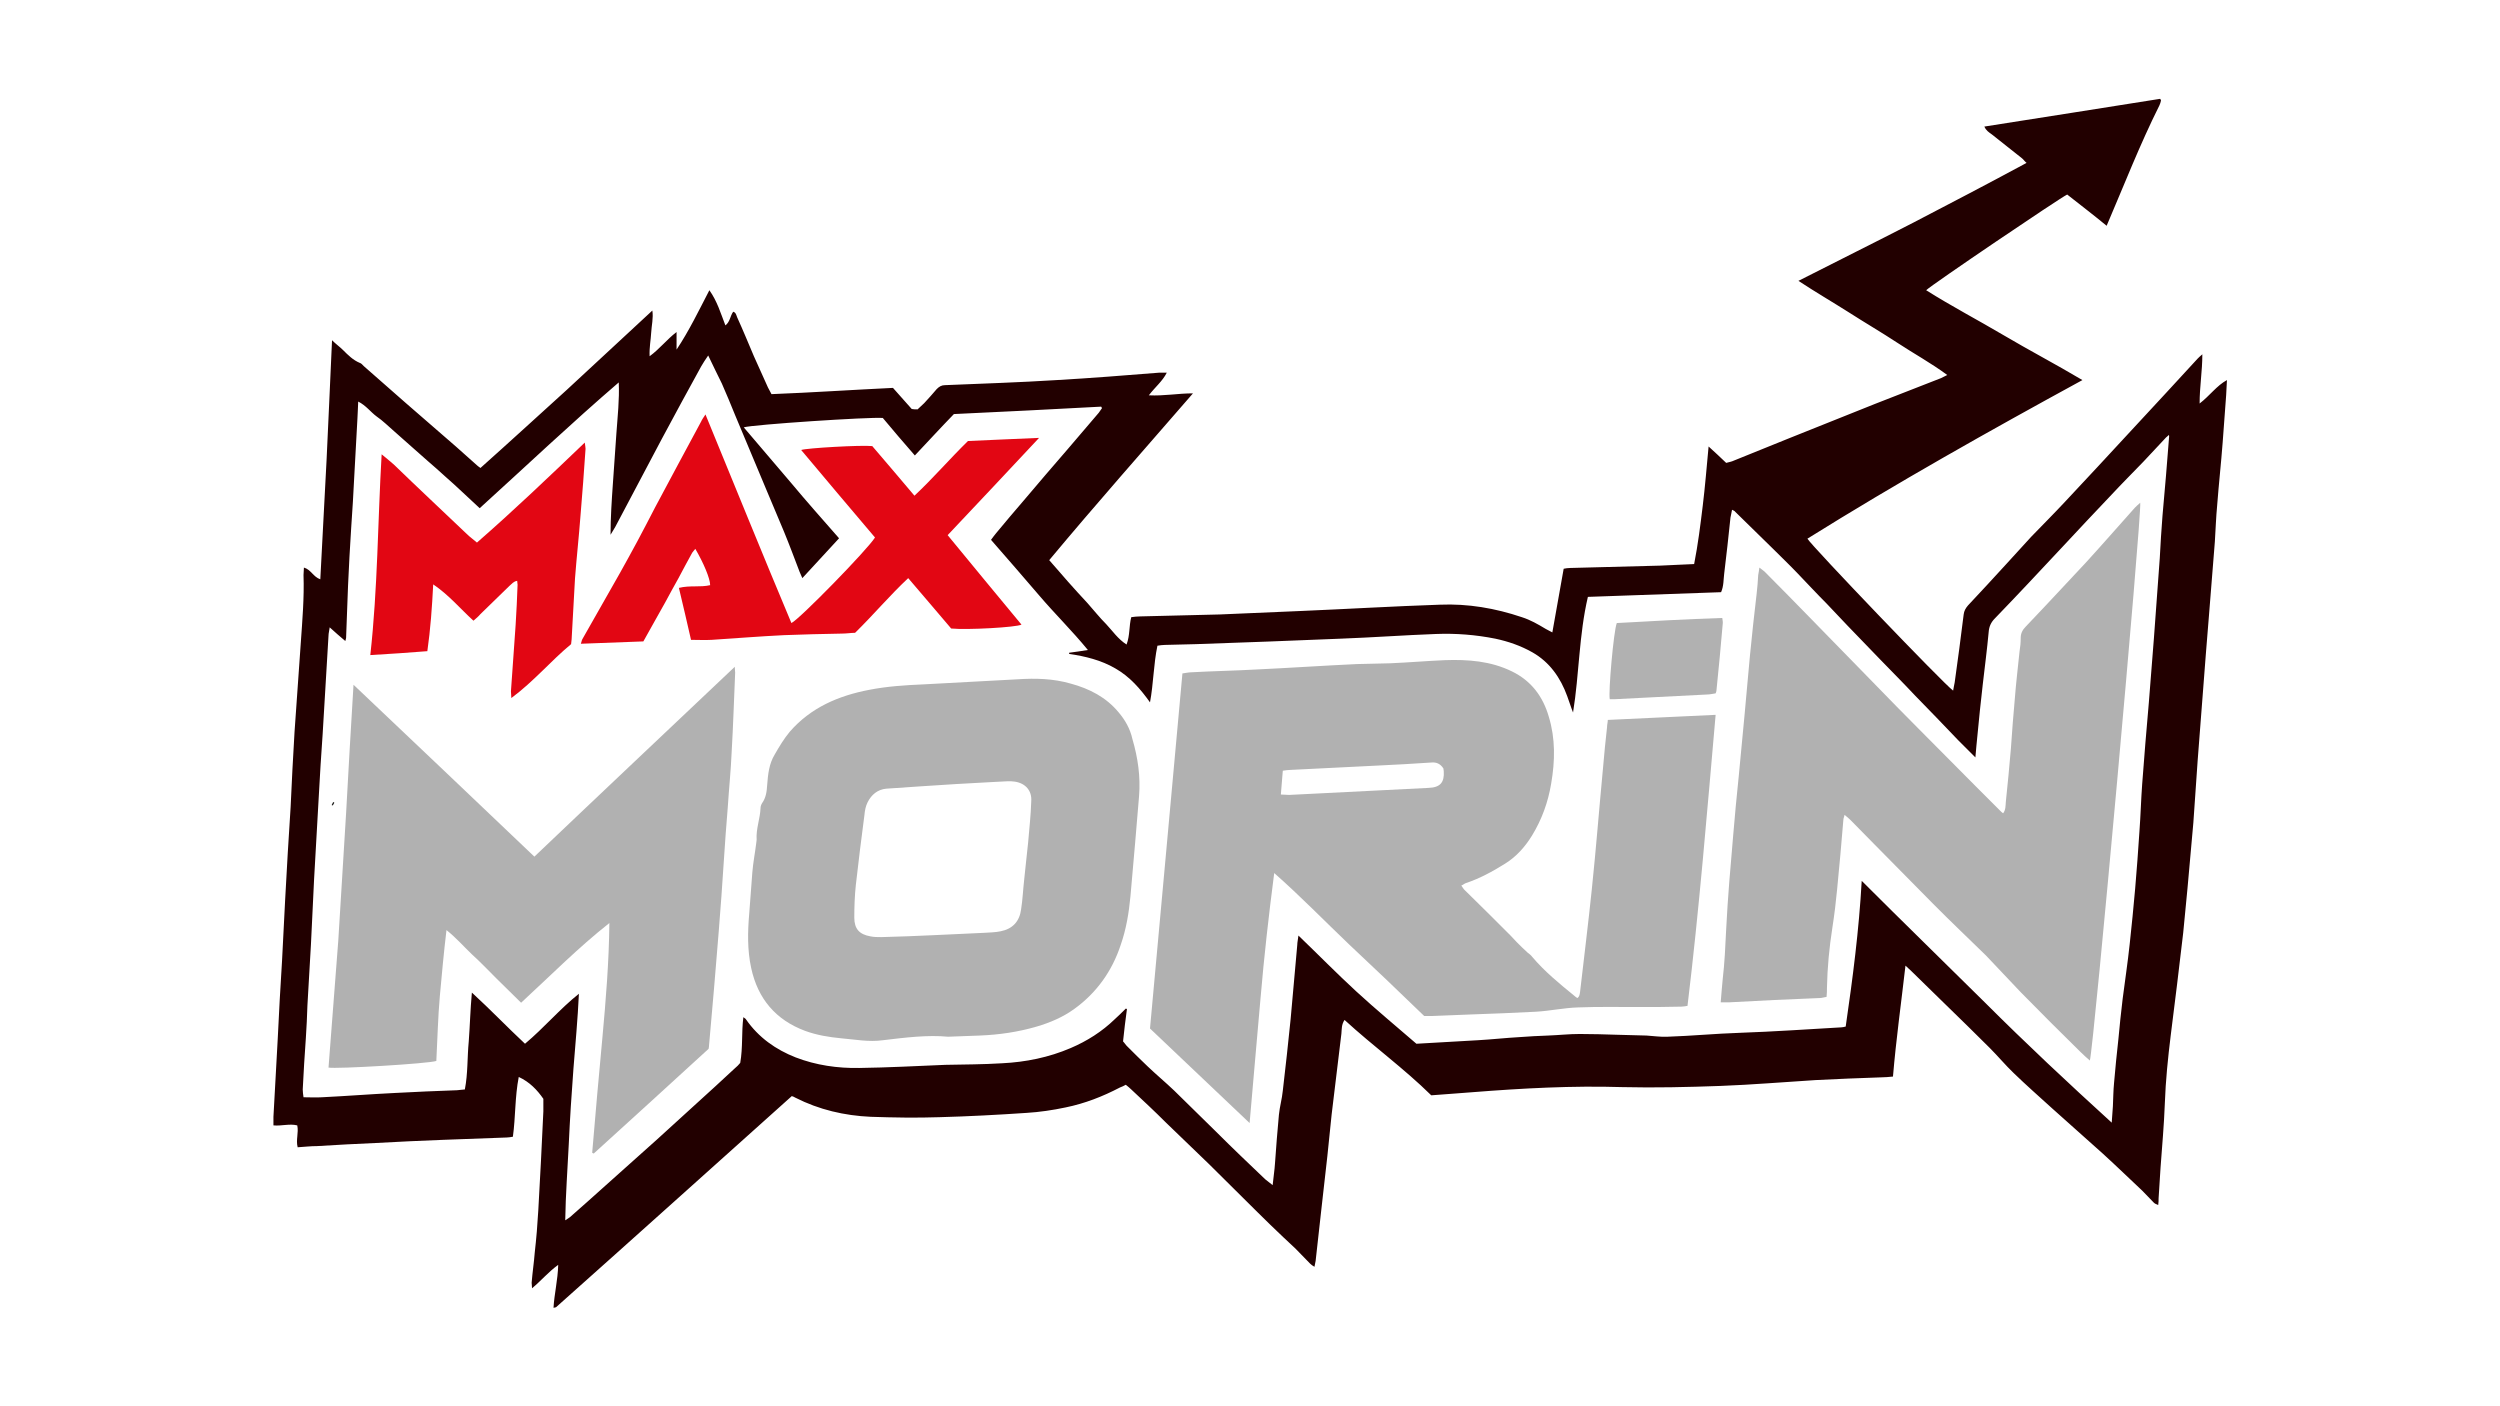 <?xml version="1.0" encoding="utf-8"?>
<!-- Generator: Adobe Illustrator 27.7.0, SVG Export Plug-In . SVG Version: 6.00 Build 0)  -->
<svg version="1.1" id="Calque_1" xmlns="http://www.w3.org/2000/svg" xmlns:xlink="http://www.w3.org/1999/xlink" x="0px" y="0px"
	 viewBox="0 0 640 360" style="enable-background:new 0 0 640 360;" xml:space="preserve">
<style type="text/css">
	.st0{fill:#B1B1B1;}
	.st1{fill:#E20613;}
	.st2{fill:#1D1D1B;}
	.st3{fill:#220000;}
</style>
<g>
	<g>
		<path class="st0" d="M264,205.1c-0.1,3.5-0.5,7-0.8,10.6c-0.3,3.1-0.7,6.2-1,9.4c-0.3,2.6-0.4,5.2-0.8,7.7c-0.4,3.1-2.2,5-5.2,5.6
			c-1.4,0.3-2.8,0.3-4.2,0.4c-4.3,0.2-8.6,0.4-12.9,0.6c0,0,0,0,0,0c-4.5,0.2-9,0.4-13.5,0.5c-0.9,0-1.9,0-2.8-0.2
			c-2.8-0.5-4.1-1.9-4.1-4.8c0-2.8,0.1-5.6,0.4-8.4c0.7-6,1.4-12,2.2-17.9c0.1-1.1,0.3-2.2,0.8-3.2c1-2,2.6-3.3,4.8-3.5
			c2.9-0.2,5.8-0.4,8.8-0.6c6.1-0.4,12.2-0.8,18.4-1.1c1.3-0.1,2.6-0.1,3.9-0.2c0.6,0,1.2,0,1.8,0.1
			C262.5,200.5,264.2,202.4,264,205.1 M286.4,182.4c-3.2-3.9-7.5-6.1-12.3-7.4c-4.5-1.3-9-1.4-13.6-1.1c-8,0.4-16.1,0.9-24.1,1.3
			c-4.7,0.2-9.3,0.5-13.9,1.4c-7.8,1.5-14.9,4.5-20.3,10.7c-1.5,1.8-2.7,3.8-3.9,5.9c-1.4,2.3-1.7,5-1.9,7.7
			c-0.1,1.7-0.3,3.3-1.3,4.7c-0.2,0.3-0.4,0.8-0.4,1.2c-0.1,2.8-1.2,5.4-1,8.2c0,0.3-0.1,0.5-0.1,0.8c-0.3,2.5-0.8,5-1,7.5
			c-0.3,3.5-0.5,7.1-0.8,10.6c-0.4,4.6-0.5,9.3,0.5,13.9c1.7,7.9,6.3,13.3,13.8,16.1c3,1.1,6.1,1.6,9.2,1.9c3.6,0.3,7.1,1,10.7,0.5
			c5.8-0.7,11.5-1.4,16.7-0.9c3.2-0.1,5.6-0.2,8.1-0.3c5-0.2,9.8-0.9,14.6-2.3c3.4-1,6.7-2.4,9.6-4.5c5.7-4.1,9.7-9.7,11.9-16.4
			c1.4-4,2.1-8.2,2.5-12.5c0.4-4.6,0.8-9.1,1.2-13.7c0.3-4,0.7-7.9,1-11.9c0.4-5-0.3-9.8-1.7-14.6
			C289.3,186.5,288,184.3,286.4,182.4"/>
		<path class="st0" d="M365.7,201.7c-9.9,0.5-19.8,1-29.7,1.5c-2,0.1-4,0.2-6,0.3c-0.6,0-1.3-0.1-2.1-0.1c0.2-2.1,0.3-4.1,0.5-6.1
			c0.8-0.1,1.3-0.2,1.9-0.2c7.4-0.4,14.7-0.7,22.1-1.1c4.7-0.2,9.4-0.5,14.1-0.8c1.2-0.1,2.2,0.3,3,1.5c0,0.2,0.1,0.5,0.1,0.7
			C369.8,200.3,368.7,201.6,365.7,201.7 M411.4,186.2c-0.4,3.4-0.7,6.7-1,10.1c-1,10.5-1.8,20.9-2.9,31.4c-0.9,8.7-2,17.5-3,26.2
			c-0.1,0.6-0.1,1.2-0.7,1.6c-0.3-0.2-0.6-0.4-0.8-0.6c-3.8-3.1-7.6-6.2-10.8-10c-0.3-0.4-0.7-0.7-1.1-1c-1-0.9-1.9-1.8-2.8-2.7
			c-0.6-0.6-1.1-1.2-1.7-1.8c-3.9-3.9-7.8-7.8-11.8-11.7c-0.2-0.2-0.4-0.6-0.7-1c0.5-0.2,0.8-0.5,1.1-0.6c3.6-1.2,6.9-3,10.1-5
			c2.9-1.8,5.1-4.3,6.9-7.2c2.5-4.1,4.1-8.5,4.9-13.3c1-5.8,1.1-11.5-0.6-17.1c-1.5-5.2-4.5-9.2-9.4-11.6
			c-5.5-2.7-11.3-3.1-17.2-2.9c-4.7,0.2-9.3,0.6-14,0.8c-2.8,0.1-5.6,0.1-8.5,0.2c-8.7,0.4-17.4,1-26,1.4
			c-5.4,0.3-10.9,0.4-16.3,0.7c-0.8,0-1.6,0.2-2.4,0.3c-2.8,30.4-5.5,60.7-8.3,90.9c8.5,8.1,17,16.1,25.5,24.2
			c0.9-10.8,1.9-21.4,2.8-32c0.9-10.6,2.1-21.2,3.5-32c6.8,6,12.9,12.3,19.2,18.3c6.4,6,12.8,12.1,19.2,18.3c0.6,0,1.3,0,1.9,0
			c3.4-0.1,6.7-0.3,10.1-0.4c5.5-0.2,11.1-0.4,16.6-0.7c3.6-0.2,7.2-1,10.8-1.1c5.2-0.2,10.3-0.1,15.5-0.1c3.6,0,7.3,0,10.9-0.1
			c0.5,0,1-0.1,1.6-0.2c3-24.8,5-49.5,7.2-74.5c-9.3,0.4-18.4,0.9-27.6,1.3C411.6,184.9,411.4,185.5,411.4,186.2"/>
		<path class="st1" d="M110.9,149.6c4,2.7,6.9,6.2,10.3,9.3c0.7-0.6,1.3-1.1,1.8-1.7c2.5-2.4,4.9-4.8,7.4-7.2c0.6-0.5,1.1-1.2,2-1.3
			c0,0.4,0.1,0.7,0.1,1c-0.1,3.4-0.3,6.8-0.5,10.3c-0.4,5.7-0.8,11.4-1.2,17c0,0.5,0.1,0.9,0.1,1.7c5.8-4.3,10.2-9.6,15.3-13.8
			c0.1-0.9,0.2-1.6,0.2-2.4c0.3-4.8,0.5-9.6,0.8-14.4c0.4-5.3,1-10.7,1.4-16c0.5-5.7,0.9-11.5,1.3-17.2c0-0.4-0.1-0.8-0.2-1.6
			c-9.2,8.8-18.2,17.4-27.6,25.6c-0.9-0.8-1.8-1.4-2.6-2.2c-6.2-5.9-12.5-11.8-18.7-17.8c-0.9-0.8-1.9-1.6-3.1-2.6
			c-1,17.3-1,34.3-2.9,51.4c5-0.3,9.7-0.6,14.6-1C110.2,161.1,110.6,155.5,110.9,149.6"/>
		<path class="st2" d="M85.6,205.5c-0.1-0.1-0.2-0.1-0.3-0.2c-0.1,0.3-0.3,0.5-0.4,0.8c0.1,0,0.2,0.1,0.3,0.1
			C85.3,206,85.5,205.7,85.6,205.5"/>
		<path class="st1" d="M215.5,162.2c1.2,0,2.4-0.2,3.4-0.2c4.7-4.6,8.8-9.5,13.6-14c3.8,4.4,7.4,8.7,11,12.9c4.1,0.4,16.7-0.3,18-1
			c-6.3-7.6-12.5-15.1-18.9-22.9c7.8-8.3,15.5-16.4,23.4-24.9c-6.4,0.3-12.3,0.5-18.2,0.8c-4.7,4.6-8.9,9.5-13.7,14
			c-3.7-4.4-7.3-8.6-10.8-12.7c-2.8-0.3-16.9,0.5-18.2,1c6.3,7.5,12.6,15,18.9,22.4c-2,3.2-19.4,21-21.4,21.9
			c-7.4-17.6-14.6-35.4-22-53.4c-0.5,0.8-0.9,1.3-1.1,1.8c-3.9,7.3-7.9,14.6-11.8,22c-1.5,2.9-3,5.8-4.5,8.6c-1.5,2.8-3,5.5-4.5,8.2
			c-3.2,5.6-6.4,11.3-9.6,16.9c-0.2,0.3-0.2,0.7-0.4,1.2c5.5-0.2,10.8-0.4,16-0.6c1.9-3.5,3.8-6.7,5.6-10c1.1-2.1,2.3-4.2,3.4-6.2
			c1.2-2.2,2.3-4.4,3.5-6.5c0.2-0.3,0.5-0.6,0.8-1c2.1,3.6,3.8,7.6,3.8,9.3c-2.5,0.6-5.2,0-8,0.7c1.1,4.6,2.1,8.9,3.1,13.3
			c1.8,0,3.6,0.1,5.3,0c6.2-0.4,12.3-0.9,18.5-1.2C205.5,162.4,210.5,162.3,215.5,162.2"/>
		<path class="st0" d="M136.8,219.3c-15.4-14.7-30.7-29.2-46.3-44c-0.7,11.2-1.3,22.1-1.9,32.9c-0.7,10.9-1.3,21.7-2,32.6
			c-0.8,10.8-1.7,21.7-2.5,32.5c1.8,0.4,25.7-1,27.6-1.7c0.3-5.5,0.4-11,0.9-16.6c0.5-5.5,1-11.1,1.7-16.9c2.5,2,4.4,4.2,6.5,6.2
			c2.2,2,4.2,4.1,6.3,6.2c2.1,2,4.1,4.1,6.3,6.2c7.5-6.9,14.6-14.1,22.6-20.4c-0.1,9.9-0.9,19.7-1.8,29.5
			c-0.9,9.8-1.8,19.5-2.6,29.3c0.1,0.1,0.2,0.1,0.4,0.2c9.9-9,19.8-18,29.4-26.8c0.1-0.5,0.1-0.6,0.1-0.7c0.9-9.8,1.7-19.6,2.5-29.4
			c0.5-6,0.9-12,1.3-18c0.3-4.5,0.6-9,1-13.6c0.3-4.7,0.8-9.5,1-14.2c0.4-6.8,0.6-13.6,0.9-20.4c0-0.4-0.1-0.8-0.1-1.5
			C171,186.9,153.9,203,136.8,219.3"/>
		<path class="st3" d="M555.3,111.7c-0.5,6.8-1.1,13.5-1.7,20.3c-0.3,3.6-0.5,7.3-0.7,10.9c-0.5,6.8-1,13.7-1.5,20.5
			c-0.4,5.5-0.9,11-1.3,16.5c-0.6,6.9-1.2,13.9-1.7,20.8c-0.3,4-0.4,8.1-0.7,12.1c-0.3,4.9-0.7,9.8-1.1,14.7
			c-0.4,4.7-0.9,9.5-1.4,14.2c-0.5,4.7-1.2,9.3-1.8,14c-0.4,3.5-0.8,6.9-1.1,10.4c-0.4,3.7-0.8,7.4-1.1,11.1c-0.2,2-0.2,4-0.3,6
			c-0.1,1.2-0.2,2.5-0.3,4.2c-11.2-10.2-22-20.3-32.4-30.7c-10.5-10.4-21.1-20.7-31.6-31.2c-0.7,12.6-2.3,24.9-4.1,37.3
			c-0.5,0.1-0.8,0.2-1.1,0.2c-8.7,0.5-17.4,1.1-26,1.4c-6.2,0.2-12.4,0.8-18.5,1c-1.8,0.1-3.6-0.2-5.4-0.3c-2.5-0.1-5-0.1-7.5-0.2
			c-3.2-0.1-6.4-0.2-9.6-0.2c-2.7,0-5.4,0.3-8.1,0.4c-2.4,0.1-4.9,0.2-7.3,0.4c-3.6,0.2-7.1,0.6-10.7,0.8
			c-5.2,0.3-10.4,0.6-15.7,0.9c-5.2-4.5-10.4-8.8-15.4-13.4c-5-4.6-9.7-9.4-14.8-14.3c-0.1,1-0.3,1.7-0.3,2.4
			c-0.6,6.3-1.1,12.7-1.7,19c-0.6,6.1-1.3,12.2-2,18.3c-0.2,2.1-0.8,4.1-1,6.2c-0.4,4.1-0.7,8.3-1,12.4c-0.1,1.7-0.4,3.5-0.6,5.6
			c-0.9-0.7-1.4-1.1-1.9-1.5c-4.2-4-8.4-8-12.5-12.1c-3.6-3.5-7.2-7.1-10.8-10.6c-2.2-2.1-4.6-4.1-6.8-6.2c-1.8-1.7-3.6-3.5-5.4-5.3
			c-0.3-0.3-0.5-0.7-0.9-1.1c0.3-2.8,0.6-5.5,1-8.3c-0.1,0-0.2-0.1-0.3-0.1c-0.9,0.9-1.8,1.8-2.8,2.7c-3.3,3.2-7.1,5.6-11.3,7.4
			c-5.6,2.4-11.5,3.6-17.6,3.9c-4.8,0.3-9.7,0.3-14.5,0.4c-7.3,0.3-14.7,0.7-22,0.8c-5.6,0.1-11.1-0.7-16.3-2.7
			c-5.1-2-9.5-5.1-12.7-9.7c-0.1-0.2-0.3-0.3-0.7-0.6c-0.5,3.9-0.1,7.7-0.8,11.7c-0.3,0.4-0.9,1-1.5,1.5c-3.2,3-6.4,5.9-9.7,8.9
			c-3.4,3.1-6.7,6.1-10.1,9.2c-6,5.4-12,10.7-18,16.1c-1.4,1.3-2.9,2.5-4.3,3.8c-0.3,0.2-0.6,0.4-1.2,0.8c0.1-6.7,0.6-13,0.9-19.4
			c0.3-6.5,0.7-12.9,1.2-19.4c0.5-6.4,1.1-12.7,1.4-19.2c-4.9,3.9-8.9,8.7-13.8,12.8c-4.5-4.2-8.8-8.7-13.6-13.1
			c-0.4,4.4-0.5,8.5-0.8,12.5c-0.4,4.1-0.2,8.2-1,12.3c-0.7,0.1-1.4,0.1-2,0.2c-5.3,0.2-10.6,0.4-15.9,0.7
			c-6.2,0.3-12.5,0.8-18.7,1.1c-1.5,0.1-3,0-4.7,0c-0.1-0.7-0.2-1.4-0.2-2c0.2-4.4,0.5-8.8,0.8-13.2c0.2-2.8,0.3-5.5,0.4-8.3
			c0.3-5.2,0.6-10.4,0.9-15.6c0.3-5.5,0.5-11,0.8-16.6c0.4-7.1,0.8-14.1,1.2-21.2c0.3-5.4,0.6-10.7,1-16.1c0.5-8.4,1-16.8,1.5-25.2
			c0-0.6,0.2-1.2,0.3-2.1c1.4,1.3,2.6,2.3,4,3.5c0.1-0.5,0.2-0.6,0.2-0.8c0.2-4.5,0.3-9,0.5-13.4c0.2-4.9,0.5-9.8,0.8-14.7
			c0.3-4.5,0.6-8.9,0.8-13.4c0.3-4.9,0.5-9.7,0.8-14.6c0.1-1.4,0.1-2.7,0.2-4.4c2,1,3.2,2.7,4.7,3.8c1.6,1.1,3,2.5,4.5,3.8
			c1.5,1.3,2.9,2.6,4.4,3.9c1.4,1.3,2.9,2.5,4.3,3.8c1.5,1.3,3,2.6,4.4,3.9c1.5,1.3,2.9,2.6,4.4,4c1.4,1.3,2.9,2.7,4.4,4.1
			c11.9-10.8,23.5-21.8,35.6-32.2c0.2,4.4-0.3,8.7-0.6,13c-0.3,4.3-0.6,8.6-0.9,12.9c-0.3,4.3-0.6,8.7-0.6,13.1
			c0.4-0.7,0.8-1.3,1.2-2c4-7.5,7.9-15,11.9-22.5c3.3-6.2,6.7-12.4,10.1-18.6c0.5-0.9,1-1.6,1.8-2.8c1.2,2.6,2.4,4.9,3.5,7.2
			c1.2,2.7,2.3,5.4,3.4,8.1c2.7,6.4,5.3,12.7,8,19.1c1.5,3.6,3,7.1,4.5,10.7c1.4,3.4,2.7,6.9,4,10.3c0.2,0.4,0.4,0.9,0.7,1.6
			c3.2-3.5,6.3-6.8,9.4-10.2c-4.2-4.8-8.3-9.4-12.3-14.2c-4-4.7-8-9.4-12.1-14.2c2.2-0.7,32.3-2.7,35.6-2.4c2.6,3.1,5.3,6.3,8.2,9.6
			c3.4-3.6,6.6-7.1,10-10.6c12.6-0.6,25.1-1.2,37.7-1.9c0.1,0.1,0.1,0.2,0.2,0.4c-0.4,0.5-0.7,1.1-1.1,1.5c-2.5,3-5.1,5.9-7.6,8.9
			c-3.8,4.4-7.6,8.8-11.3,13.2c-2.4,2.8-4.8,5.6-7.1,8.4c-0.4,0.5-0.8,1-1.3,1.7c4.1,4.7,8.2,9.4,12.3,14.2c4,4.7,8.4,9,12.5,14
			c-1.8,0.3-3.3,0.5-4.8,0.7c0,0.1,0,0.2,0,0.3c4.1,0.6,8.2,1.6,11.8,3.7c3.7,2.1,6.4,5.2,8.9,8.7c0.9-4.8,0.9-9.7,1.9-14.5
			c0.7-0.1,1.3-0.2,1.9-0.2c2.7-0.1,5.3-0.1,8-0.2c12.3-0.4,24.6-0.9,37-1.4c8.1-0.3,16.3-0.9,24.4-1.2c5.1-0.2,10.2,0.2,15.2,1.2
			c3.3,0.7,6.5,1.8,9.5,3.5c4.4,2.5,7.2,6.5,8.9,11.2c0.5,1.3,0.9,2.7,1.5,4.2c1.6-9.9,1.5-19.8,3.8-29.6
			c11.4-0.4,22.7-0.8,34.1-1.2c0.7-1.6,0.6-3.3,0.8-4.8c0.6-4.8,1.1-9.6,1.6-14.3c0.1-0.6,0.3-1.3,0.4-2c0.4,0.2,0.7,0.3,0.8,0.5
			c3.3,3.2,6.5,6.4,9.7,9.5c2.1,2.1,4.2,4.1,6.3,6.3c2.5,2.6,4.9,5.2,7.4,7.7c1.8,1.9,3.6,3.8,5.4,5.7c2.8,2.9,5.6,5.8,8.3,8.6
			c3,3.1,6,6.1,8.9,9.2c3.7,3.8,7.4,7.6,11.1,11.5c1.4,1.4,2.8,2.8,4.4,4.4c0.2-2.1,0.3-3.7,0.5-5.4c0.4-4.5,0.9-8.9,1.4-13.4
			c0.5-4.4,1.1-8.9,1.5-13.3c0.1-1.4,0.6-2.5,1.6-3.5c5.8-6,11.5-12.1,17.2-18.2c4.2-4.5,8.4-9,12.6-13.4c2.7-2.9,5.5-5.7,8.2-8.5
			c2-2.1,3.9-4.2,5.8-6.2c0.2-0.2,0.5-0.4,0.8-0.7C555.2,111.3,555.3,111.5,555.3,111.7 M563.1,103.3c0-4.3,0.7-8.3,0.7-12.6
			c-0.6,0.5-0.9,0.8-1.2,1.1c-2.7,2.9-5.4,5.9-8.1,8.8c-5.8,6.3-11.7,12.6-17.5,18.9c-0.9,1-1.9,2-2.8,3c-1.9,2-3.7,4-5.6,6
			c-2.8,3-5.7,5.9-8.6,8.9c-2.1,2.3-4.2,4.6-6.3,6.9c-3.3,3.6-6.6,7.2-9.9,10.7c-0.6,0.7-1,1.4-1.1,2.3c-0.7,5.8-1.5,11.6-2.3,17.4
			c-0.1,0.7-0.3,1.3-0.4,2.1c-2.3-1.6-36.3-37.1-37.3-38.9c22.9-14.3,46.4-27.5,70.4-40.6c-6.9-4.1-13.6-7.6-20.2-11.5
			c-6.6-3.9-13.3-7.4-19.8-11.5c1.1-1.2,34.2-23.6,36.1-24.5c3.3,2.6,6.7,5.2,10.1,8c4.5-10.5,8.5-20.8,13.5-30.8
			c0.2-0.4,0.3-0.8,0.4-1.2c0,0,0-0.1,0-0.2c0,0-0.1-0.1-0.2-0.3c-14.9,2.4-29.9,4.7-45,7.1c0.4,1,1.2,1.5,1.9,2
			c2.6,2,5.1,4.1,7.7,6.1c0.4,0.3,0.6,0.7,1.2,1.2C509,47,499.4,52,489.8,57c-9.7,5-19.4,9.8-29.4,14.9c4.4,2.9,8.7,5.4,12.8,8
			c4.2,2.7,8.5,5.2,12.6,7.9c4.1,2.7,8.5,5.1,12.7,8.2c-0.8,0.4-1.2,0.6-1.6,0.8c-5.6,2.2-11.2,4.4-16.9,6.6
			c-7.3,2.9-14.7,5.9-22,8.8c-4.7,1.9-9.4,3.8-14.1,5.7c-0.6,0.3-1.3,0.4-2,0.6c-1.5-1.4-2.8-2.7-4.5-4.2
			c-0.5,5.3-0.9,10.3-1.5,15.2c-0.6,4.9-1.2,9.8-2.2,14.9c-3,0.1-5.9,0.3-8.7,0.4c-7.7,0.2-15.3,0.4-23,0.6c-0.6,0-1.2,0.1-1.7,0.2
			c-1,5.5-1.9,10.8-2.9,16.3c-0.7-0.4-1.2-0.6-1.7-0.9c-2-1.2-3.9-2.3-6.1-3c-6.8-2.3-13.8-3.5-21-3.2c-11.8,0.4-23.6,1.1-35.3,1.6
			c-7,0.3-14,0.6-21,0.9c-6.8,0.2-13.6,0.3-20.4,0.5c-0.8,0-1.6,0.1-2.3,0.2c-0.6,2.3-0.3,4.6-1.2,7c-2.2-1.4-3.6-3.5-5.2-5.2
			c-1.7-1.7-3.2-3.6-4.8-5.4c-1.7-1.8-3.3-3.6-5-5.5c-1.6-1.8-3.1-3.6-4.8-5.5c12-14.4,24.4-28.4,36.8-42.7c-3.9,0-7.4,0.7-11.3,0.5
			c1.6-2.1,3.5-3.6,4.6-5.8c-0.7,0-1.3,0-1.9,0c-8.8,0.7-17.5,1.4-26.3,1.9c-9.5,0.6-19.1,0.9-28.6,1.3c-0.9,0-1.5,0.4-2.1,1
			c-1,1.2-2.1,2.4-3.2,3.6c-0.6,0.6-1.2,1.1-1.7,1.6c-0.6,0-1,0-1.5-0.1c-1.6-1.8-3.2-3.6-4.8-5.4c-10.5,0.5-20.8,1.2-31.1,1.6
			c-0.4-0.7-0.6-1.2-0.9-1.7c-1.2-2.7-2.4-5.3-3.6-8c-1.4-3.3-2.8-6.7-4.3-10c-0.2-0.5-0.3-1.2-1-1.4c-0.8,1.1-0.8,2.6-2,3.5
			c-1.2-3.1-2.1-6.2-4.1-9c-2.7,5.2-5.2,10.4-8.4,15.2V85c-2.5,1.9-4.3,4.3-6.9,6.2c-0.1-2.3,0.3-4.1,0.4-6c0.1-1.9,0.6-3.8,0.3-5.7
			c-7.4,6.8-14.6,13.6-21.9,20.3c-7.4,6.7-14.7,13.4-22.1,20c-0.4-0.3-0.6-0.4-0.8-0.6c-1.8-1.6-3.7-3.3-5.5-4.9
			c-4.3-3.7-8.6-7.5-12.9-11.2c-3.6-3.1-7.1-6.3-10.7-9.4c-0.3-0.3-0.6-0.7-1-0.8c-1.7-0.7-3-2-4.3-3.3c-0.8-0.8-1.8-1.5-2.8-2.5
			c-0.5,10.5-0.9,20.6-1.4,30.7c-0.5,10.1-1.1,20.3-1.6,30.5c-1.8-0.6-2.4-2.5-4.2-3c0,0.7-0.1,1.3-0.1,1.9
			c0.2,5.8-0.3,11.6-0.7,17.4c-0.5,7.6-1.1,15.2-1.6,22.8c-0.4,6.4-0.7,12.8-1,19.2c-0.5,7.9-1,15.8-1.4,23.7
			c-0.3,5.2-0.5,10.5-0.8,15.7c-0.4,6.6-0.8,13.2-1.1,19.9c-0.4,6.7-0.7,13.4-1.1,20c0,0.7,0,1.4,0,2.2c2.1,0.2,4.1-0.5,6.1,0
			c0.4,1.9-0.4,3.7,0.1,5.6c1.7-0.1,3.3-0.3,5-0.3c5-0.3,10.1-0.6,15.1-0.8c5.7-0.3,11.4-0.6,17.1-0.8c5.4-0.2,10.9-0.4,16.3-0.6
			c0.5,0,1-0.1,1.6-0.2c0.7-5.1,0.5-10.2,1.5-15.3c2.8,1.3,4.7,3.3,6.3,5.6c0,1.1,0,2.2,0,3.2c-0.4,8.5-0.8,16.9-1.3,25.4
			c-0.2,3.6-0.5,7.2-0.9,10.7c-0.2,2.6-0.6,5.2-0.8,7.8c0,0.4,0.1,0.8,0.1,1.4c2.4-2,4.2-4.2,6.7-6c-0.1,3.9-1,7.4-1.2,11
			c0.4-0.1,0.6-0.1,0.7-0.2c20.1-17.9,40.1-35.9,60.3-54c0.3,0.1,0.6,0.2,0.9,0.4c6.1,3.1,12.6,4.6,19.3,4.9
			c5.9,0.2,11.7,0.3,17.6,0.1c7.4-0.2,14.9-0.6,22.3-1.1c3.3-0.2,6.7-0.7,10-1.4c4.9-1,9.5-2.8,13.9-5.1c0.5-0.2,1-0.4,1.5-0.7
			c0.5,0.4,1,0.8,1.4,1.2c3,2.8,6,5.6,8.9,8.5c3.7,3.6,7.4,7.1,11.1,10.7c4.2,4.1,8.2,8.2,12.4,12.3c2.1,2.1,4.3,4.2,6.5,6.3
			c1,1,2.1,1.9,3.1,2.9c1.3,1.3,2.5,2.6,3.8,3.9c0.3,0.3,0.6,0.5,1.1,0.8c0.1-0.6,0.2-1.1,0.3-1.5c0.5-4.5,1-9,1.5-13.5
			c0.5-4.4,1-8.9,1.5-13.3c0.4-3.6,0.7-7.1,1.1-10.7c0.8-6.9,1.7-13.8,2.5-20.7c0.1-1.1,0-2.3,0.8-3.5c7.3,6.7,15.2,12.4,22.2,19.3
			c3.6-0.3,7.1-0.5,10.6-0.8c12.7-1,25.5-1.7,38.3-1.3c8.4,0.2,16.7,0,25.1-0.3c8.1-0.3,16.3-1,24.4-1.5c5.6-0.3,11.2-0.5,16.8-0.7
			c1,0,1.9-0.1,3-0.2c0.8-9.5,2.1-18.8,3.2-28.4c0.6,0.6,1,0.9,1.3,1.2c2.9,2.9,5.9,5.7,8.8,8.6c3.8,3.7,7.7,7.5,11.5,11.3
			c2.1,2.1,4,4.4,6.1,6.4c3.2,3.1,6.5,6,9.8,9c4.3,3.9,8.8,7.8,13.1,11.7c3.4,3.1,6.7,6.3,10,9.4c1,1,2,2.1,3,3.1
			c0.2,0.2,0.6,0.4,1.1,0.6c0.1-0.7,0.1-1.2,0.1-1.7c0.2-2.6,0.3-5.3,0.5-7.9c0.4-5.5,0.9-11,1.1-16.5c0.2-5.8,0.8-11.6,1.5-17.3
			c1.1-8.8,2.2-17.5,3.2-26.3c0.4-3.8,0.7-7.6,1.1-11.4c0.5-5.6,1-11.2,1.5-16.8c0.4-5.3,0.7-10.6,1.1-15.9
			c0.7-9.1,1.4-18.2,2.1-27.3c0.3-3.3,0.5-6.6,0.8-9.9c0.5-6.3,1-12.6,1.5-18.8c0.2-3.1,0.3-6.3,0.6-9.4c0.4-5.3,1-10.7,1.4-16
			c0.3-4.1,0.6-8.2,0.9-12.2c0.1-1.3,0.1-2.6,0.2-3.8C567.5,98.7,565.7,101.3,563.1,103.3"/>
		<path class="st0" d="M546.5,130c-4.2,4.7-8.3,9.4-12.5,14c-3.3,3.6-6.8,7.2-10.1,10.8c-1.8,1.9-3.5,3.7-5.3,5.6
			c-0.8,0.8-1.3,1.7-1.3,2.9c0,1.2-0.1,2.3-0.3,3.5c-0.4,4-0.9,8-1.2,12c-0.4,4.2-0.7,8.5-1,12.7c-0.4,4.6-0.8,9.1-1.3,13.7
			c-0.1,1,0,2.1-0.7,3c-0.3-0.2-0.5-0.4-0.7-0.6c-2.1-2.1-4.2-4.2-6.3-6.3c-4.9-4.9-9.8-9.9-14.7-14.8c-3.7-3.7-7.3-7.4-10.9-11.1
			c-5.4-5.6-10.9-11.1-16.3-16.7c-4.1-4.2-8.1-8.3-12.2-12.4c-0.3-0.3-0.7-0.5-1.3-1c-0.1,0.8-0.2,1.4-0.3,1.9
			c-0.1,1.6-0.2,3.2-0.4,4.8c-0.6,5.2-1.2,10.4-1.7,15.7c-0.5,5.1-0.9,10.2-1.4,15.4c-0.5,5.3-1,10.6-1.5,15.8
			c-0.5,4.9-1,9.9-1.4,14.9c-0.7,8-1.4,16.1-1.8,24.1c-0.2,4.3-0.4,8.6-0.9,12.9c-0.2,1.8-0.3,3.6-0.5,5.8c0.9,0,1.5,0,2.1,0
			c3.9-0.2,7.7-0.4,11.6-0.6c3.9-0.2,7.7-0.3,11.6-0.5c0.6,0,1.1-0.2,1.8-0.3c0.1-0.9,0.1-1.6,0.1-2.3c0.1-5.2,0.6-10.4,1.4-15.5
			c0.5-3.2,0.9-6.5,1.2-9.7c0.6-5.9,1.1-11.9,1.6-17.8c0-0.4,0.2-0.7,0.3-1.3c0.6,0.5,1.1,0.9,1.5,1.3c2,2,4,4.1,6,6.1
			c5,5.1,10.1,10.2,15.1,15.3c2.3,2.3,4.6,4.6,6.9,6.8c2.2,2.2,4.5,4.3,6.7,6.5c3,3.1,5.9,6.3,8.9,9.4c5,5.1,10.1,10.2,15.2,15.2
			c0.8,0.8,1.6,1.5,2.5,2.3c1-3.3,13.3-139.4,12.9-142.8C547.2,129.3,546.8,129.7,546.5,130"/>
		<path class="st0" d="M440.9,158.2c-9.1,0.3-18.1,0.8-27,1.3c-0.8,1.9-2.2,17.8-1.8,19.5c0.4,0,0.8,0,1.2,0
			c7.9-0.4,15.7-0.8,23.6-1.2c0.8,0,1.6-0.2,2.3-0.3c0.1-0.3,0.2-0.5,0.2-0.6c0.6-5.7,1.1-11.3,1.6-17
			C441.1,159.3,441,158.9,440.9,158.2"/>
	</g>
</g>
</svg>
